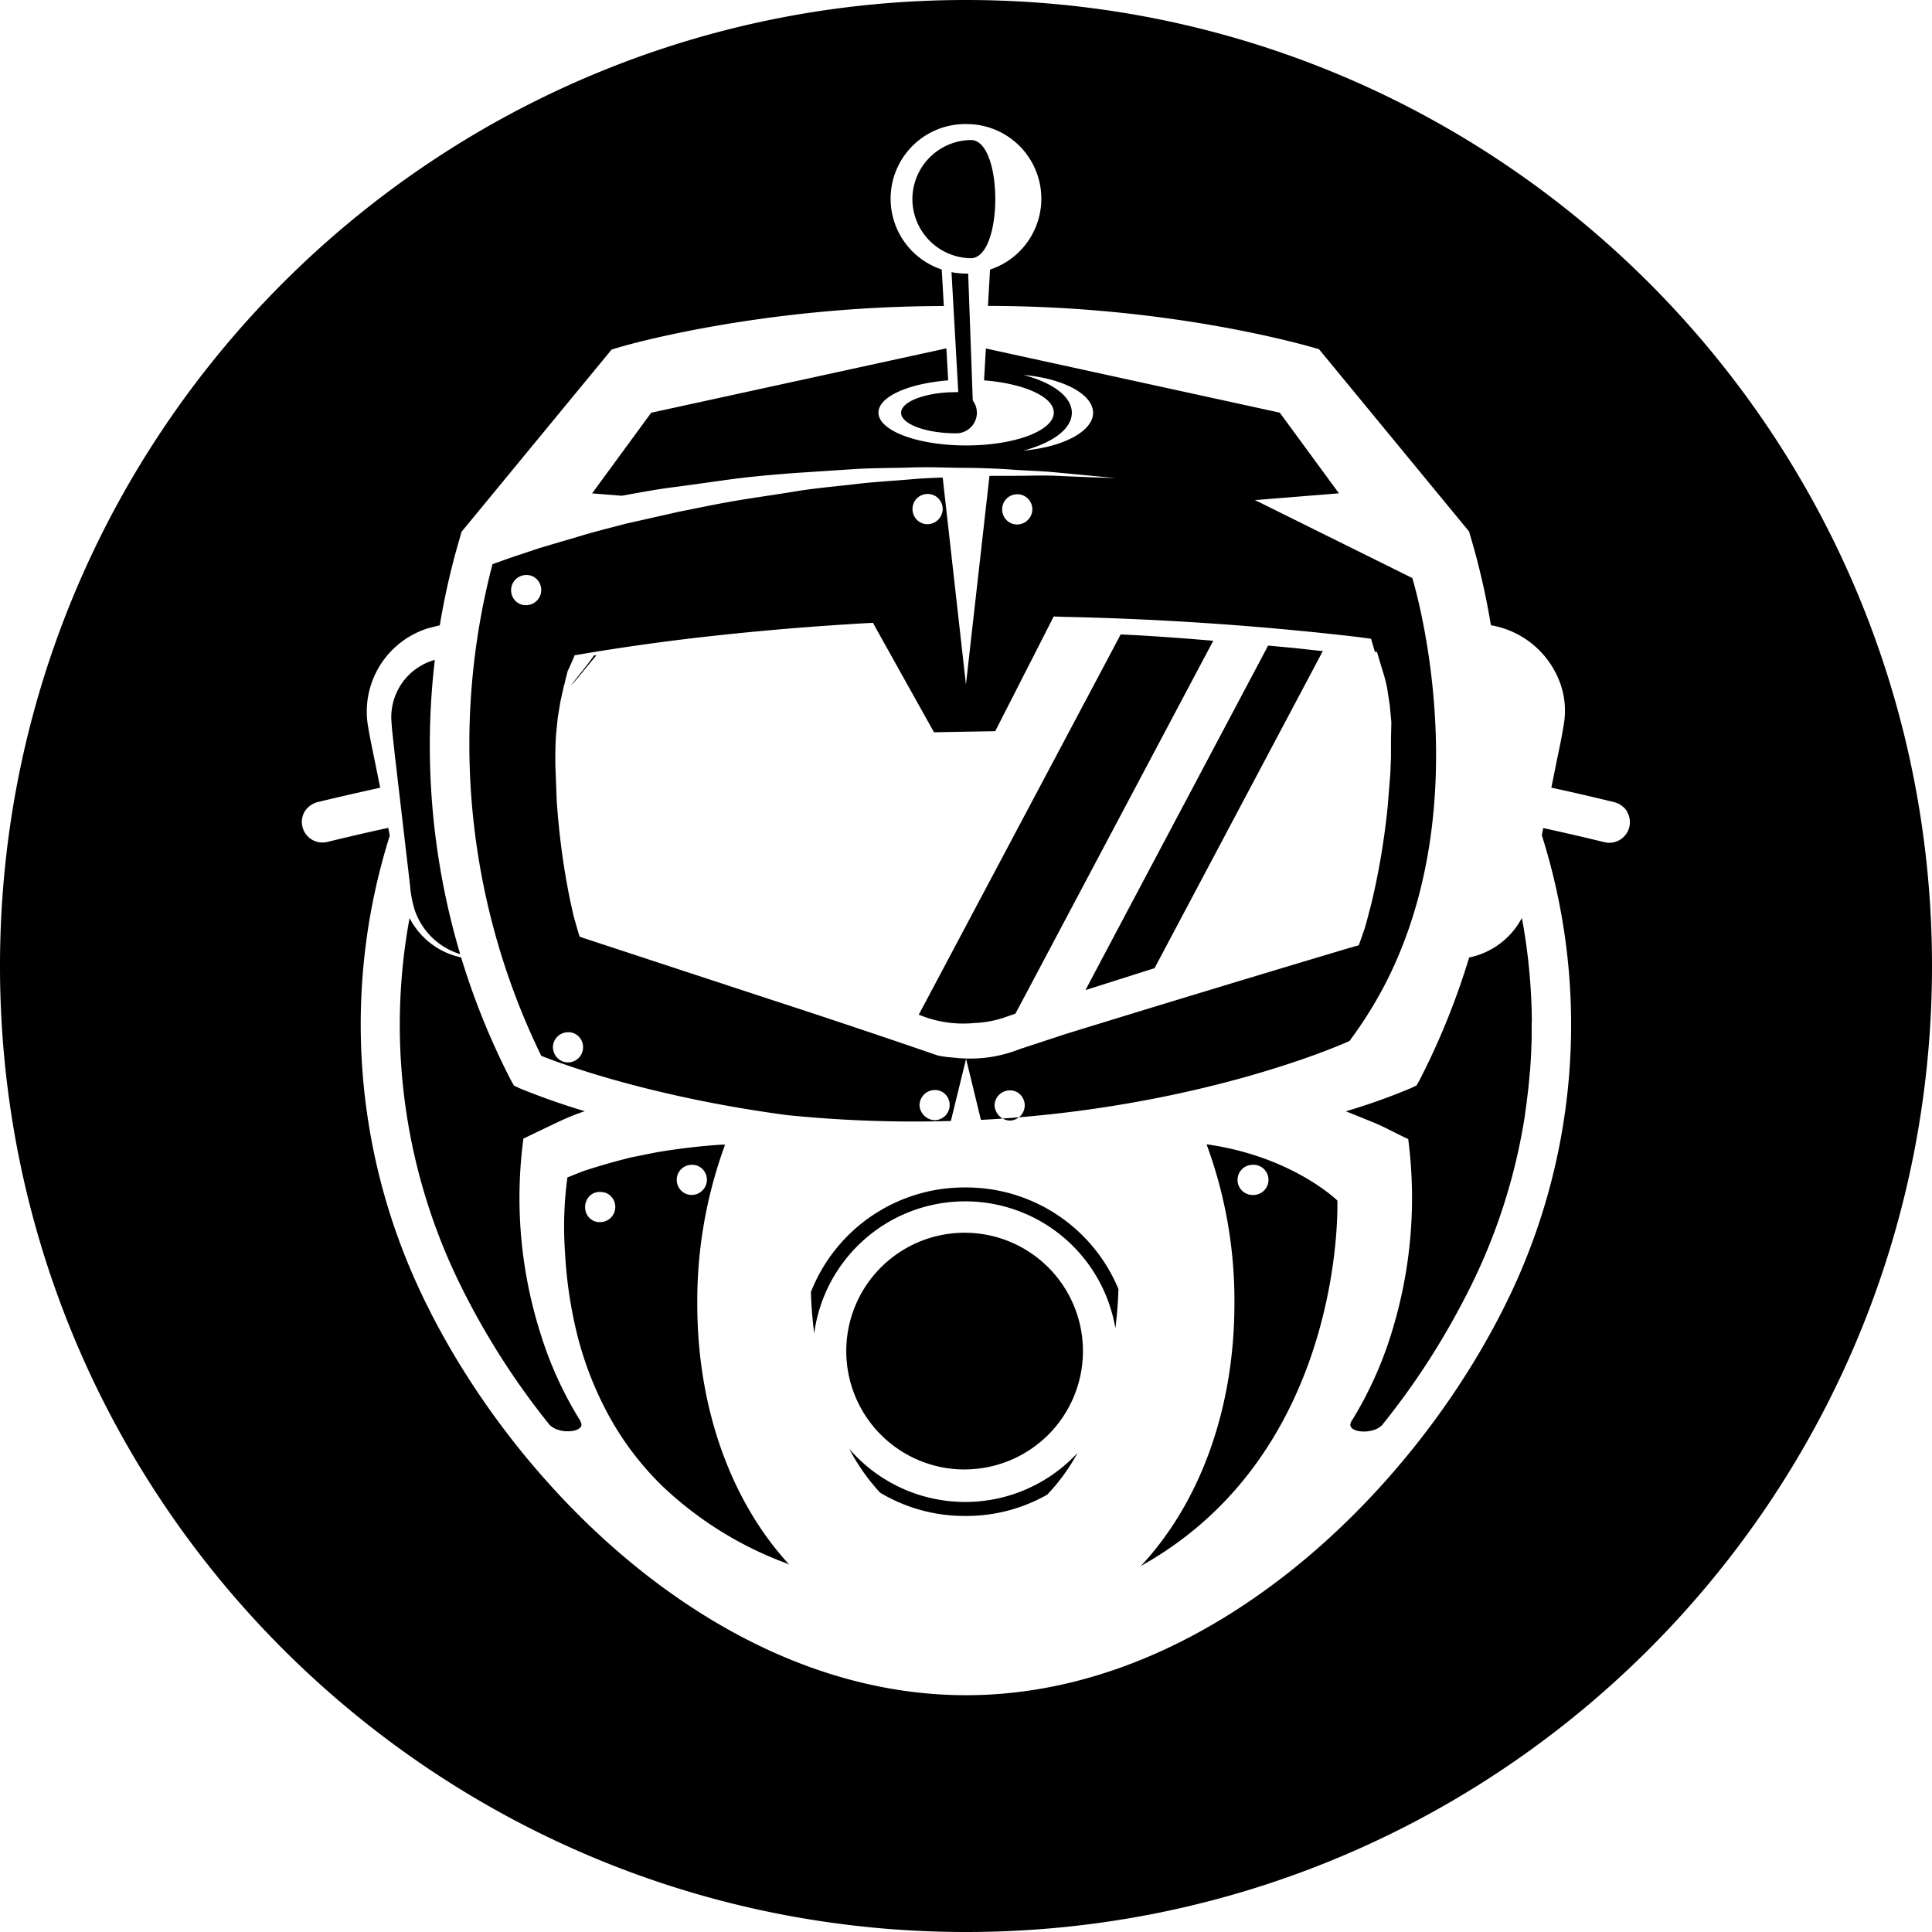 <svg width="32" height="32" viewBox="0 0 32 32" xmlns="http://www.w3.org/2000/svg"><path d="M16 32C7.163 32 0 24.837 0 16S7.163 0 16 0s16 7.163 16 16-7.163 16-16 16zm10.95-18.56a.359.359 0 0 0-.215-.154 38.333 38.333 0 0 0-1.04-.24l.094-.464.06-.292.028-.148.027-.16a1.34 1.34 0 0 0-.077-.704 1.485 1.485 0 0 0-1.133-.922 12.127 12.127 0 0 0-.344-1.492l-.017-.06-2.486-3.02-.093-.027c-.101-.027-2.341-.689-5.39-.69l.034-.602a1.236 1.236 0 0 0-.4-2.41 1.236 1.236 0 0 0-.4 2.409l.035.605c-3.062.003-5.314.661-5.41.693l-.093.028-2.486 3.019-.016.06c-.146.49-.261.987-.344 1.49h-.008l-.176.044a1.447 1.447 0 0 0-1.012 1.579l.027.159.028.148.06.292.094.466c-.345.076-.69.154-1.034.238a.357.357 0 0 0-.215.154.341.341 0 0 0 .374.506c.336-.082.672-.16 1.009-.233l.025.128a10.4 10.4 0 0 0 .506 7.55C8.47 24.608 11.94 28.078 16 28.078c4.059 0 7.53-3.47 9.042-6.693a10.405 10.405 0 0 0 .495-7.552l.024-.118c.338.074.676.152 1.013.234a.341.341 0 0 0 .374-.506l.002-.003zM15.112 3.298a.982.982 0 0 1 .968-.979c.54 0 .54 1.952 0 1.958a.982.982 0 0 1-.968-.979zm.648 1.21c.079.015.158.023.238.023h.038l.076 2.102a.339.339 0 0 1-.032.444.341.341 0 0 1-.242.1c-.506 0-.913-.154-.913-.34 0-.172.342-.315.79-.339l.123-.003h.034l-.112-1.987zM8.156 9.345l.291-.104.495-.165.65-.192c.236-.072.5-.138.775-.21l.874-.197c.303-.06.616-.127.94-.182.325-.055.65-.099.98-.154.33-.055.66-.082.984-.12.325-.04.644-.056.957-.083.165-.015.334-.022.495-.028h.017l.385 3.427.39-3.456h.418c.248 0 .479-.011.682 0l.528.022.462.016-.456-.044-.528-.05c-.204-.021-.43-.027-.682-.043a12.232 12.232 0 0 0-.809-.033H16c-.284 0-.59-.017-.902-.006-.311.011-.638.006-.968.028l-1.001.066c-.336.027-.671.055-1.001.099-.33.044-.655.093-.963.132-.297.037-.59.094-.866.143l-.492-.039.979-1.336 4.889-1.066.03.53c-.66.052-1.155.271-1.155.534 0 .3.65.544 1.452.544.802 0 1.452-.243 1.452-.544 0-.263-.495-.482-1.155-.534l.03-.528 4.868 1.063.98 1.336-1.362.11-.025-.003.015.004h-.02l2.607 1.292s1.124 3.61-.425 6.678a6.92 6.92 0 0 1-.615.99s-2.406 1.111-6.105 1.307L16 17.532a2.2 2.2 0 0 0 .885-.154l.77-.253c1.564-.482 3.13-.957 4.697-1.425l.154-.043.05-.143.05-.143.038-.138.071-.27c.126-.53.216-1.068.27-1.611l.044-.55.01-.275v-.28l.006-.287-.027-.286-.044-.285a2.53 2.53 0 0 0-.072-.275l-.044-.144-.05-.17-.035-.005-.014-.044-.05-.171-.197-.027a51.61 51.61 0 0 0-4.89-.336l-.17-.006-.072.143-.896 1.757-.484.008-.53.01-.96-1.72-.05-.093-.1.005c-.813.046-1.625.112-2.436.199a37.84 37.84 0 0 0-2.414.335h.016-.01l-.034.11a1.367 1.367 0 0 0-.024.086c.016-.065.035-.129.055-.196a2.416 2.416 0 0 1-.11.258c-.018.07-.038.14-.051.21l-.01.027-.06.27-.044.269-.028.275a6.118 6.118 0 0 0-.01.55l.021.55c.037.55.11 1.098.22 1.639l.06.27.078.274.022.067.077.027 3.113 1.023c.916.298 1.831.605 2.744.919.078.016.157.027.237.032l.055.006h.016l.028.005.115.006h.017l-.254 1.035a20.88 20.88 0 0 1-2.72-.098c-2.222-.298-3.684-.83-4.064-.981a11.786 11.786 0 0 1-.808-8.143zm11.8 1.53l-2.941 5.545-.197.37-.143.049a1.767 1.767 0 0 1-.533.105 1.908 1.908 0 0 1-.825-.1l-.1-.038.126-.235 3.08-5.8.139-.263c.5.023 1.012.061 1.534.105l-.14.262zm.904.09l.144-.272.423.039.402.044.05.005h.032l-.148.28-2.44 4.598-.2.377-1.144.363.197-.373 2.684-5.061zm-14.35 1.27l-.016-.148-.011-.143a.984.984 0 0 1 .719-1.014 12.129 12.129 0 0 0 .42 4.873l-.045-.014a1.155 1.155 0 0 1-.704-.704 1.862 1.862 0 0 1-.082-.424l-.248-2.126-.033-.3zm2.754 11.453l-.015-.012.007.01a.366.366 0 0 1-.15-.082 12.468 12.468 0 0 1-1.562-2.489 9.755 9.755 0 0 1-.76-5.911l.004.01a1.254 1.254 0 0 0 .85.644c.213.702.489 1.383.825 2.035l.05.088.093.044c.352.144.711.27 1.076.379h.008l-.025.008a3.25 3.25 0 0 0-.24.091 4.841 4.841 0 0 0-.195.087l-.424.203-.137.066-.017.138a7.425 7.425 0 0 0 .306 3.108c.155.499.373.976.649 1.42l.005.01.017.044c.024.111-.191.156-.365.11zm3.78 2.212a6.01 6.01 0 0 1-2.079-1.291 4.95 4.95 0 0 1-.863-1.129 5.709 5.709 0 0 1-.528-1.32 7.205 7.205 0 0 1-.215-1.408 6.105 6.105 0 0 1 .039-1.25l.258-.103c.265-.087.533-.164.803-.23l.413-.083c.357-.06.716-.103 1.078-.127h.043l.016.002a7.518 7.518 0 0 0-.46 2.63c0 1.79.59 3.313 1.527 4.328l-.032-.019zm4.3-1.143a2.714 2.714 0 0 1-1.358.352 2.72 2.72 0 0 1-1.408-.385 3.37 3.37 0 0 1-.512-.727 2.536 2.536 0 0 0 3.782.067 3.282 3.282 0 0 1-.504.694v-.001zm-1.358-.418a1.96 1.96 0 0 1-1.969-1.952v-.007a1.96 1.96 0 1 1 1.97 1.958v.001zM18.474 22a2.523 2.523 0 0 0-4.988.084 6.816 6.816 0 0 1-.055-.683 2.729 2.729 0 0 1 2.557-1.733h.01a2.729 2.729 0 0 1 2.527 1.683 6.924 6.924 0 0 1-.051.65zm.432 3.931h.01l-.02.007c.95-1.016 1.55-2.549 1.55-4.353a7.477 7.477 0 0 0-.461-2.63h.014c1.415.204 2.152.93 2.152.93s.15 4.146-3.243 6.046h-.002zm6.463-8.94v.214c0 .049-.004.097-.005.145a6.913 6.913 0 0 1-.018.328c0 .034-.006.069-.009.103-.006.071-.012.142-.02.213 0 .016-.003.032-.005.048a9.836 9.836 0 0 1-.025.206v.01l-.028.198v.007a9.731 9.731 0 0 1-.958 2.96l-.034.066c-.035.067-.07.135-.107.202a12.313 12.313 0 0 1-1.27 1.915.343.343 0 0 1-.144.082l.006-.011-.014.013c-.174.05-.395.007-.37-.11l.016-.044.01-.01c.273-.446.49-.922.645-1.42a7.535 7.535 0 0 0 .302-3.102l-.016-.137-.138-.066c-.143-.072-.28-.143-.423-.204l-.435-.176-.039-.014.01-.003c.363-.107.72-.235 1.069-.381l.093-.044.05-.088c.335-.652.61-1.332.822-2.032.375-.077.695-.317.873-.655.105.562.16 1.133.165 1.705a1.343 1.343 0 0 0-.003.082zM9.646 11.135l.231-.28h.077-.115c-.116.17-.258.333-.385.5.073-.074.13-.143.192-.22zM16.95 6.21c.484.127.803.358.803.627 0 .27-.324.5-.803.627.66-.06 1.155-.319 1.155-.627s-.495-.569-1.155-.627zm-1.59 2.472a.254.254 0 0 0 .254-.25.253.253 0 0 0-.075-.18.244.244 0 0 0-.18-.07.248.248 0 0 0-.245.25c0 .138.11.25.246.25zm-6.645.842a.252.252 0 0 0-.176.43c.047.047.11.072.176.07a.252.252 0 0 0 .176-.43.237.237 0 0 0-.176-.07zm.693 8.073a.252.252 0 0 0 .176-.43.237.237 0 0 0-.176-.07.252.252 0 0 0-.25.25c.005.14.115.25.25.25zm6.072.957a.252.252 0 0 0 .176-.43.237.237 0 0 0-.176-.07.255.255 0 0 0-.25.255.263.263 0 0 0 .25.245zm1.365-9.867a.254.254 0 0 0 .254-.25.253.253 0 0 0-.075-.18.244.244 0 0 0-.18-.07.248.248 0 0 0-.245.25c0 .139.11.25.246.25zm-.122 9.373a.254.254 0 0 0-.25.25c.01.137.117.245.25.25a.252.252 0 0 0 .176-.43.237.237 0 0 0-.176-.07zm-6.777 1.683a.232.232 0 0 0-.218.116.263.263 0 0 0-.006.258c.044.08.126.129.214.125h.01a.25.25 0 0 0 .245-.25.25.25 0 0 0-.066-.172.242.242 0 0 0-.18-.077zm1.509-.45a.248.248 0 0 0-.246.249c0 .138.11.25.246.25a.254.254 0 0 0 .254-.25.253.253 0 0 0-.075-.18.244.244 0 0 0-.18-.07zm9.295 0a.25.25 0 1 0 .02.499.25.25 0 0 0-.02-.5z"/></svg>